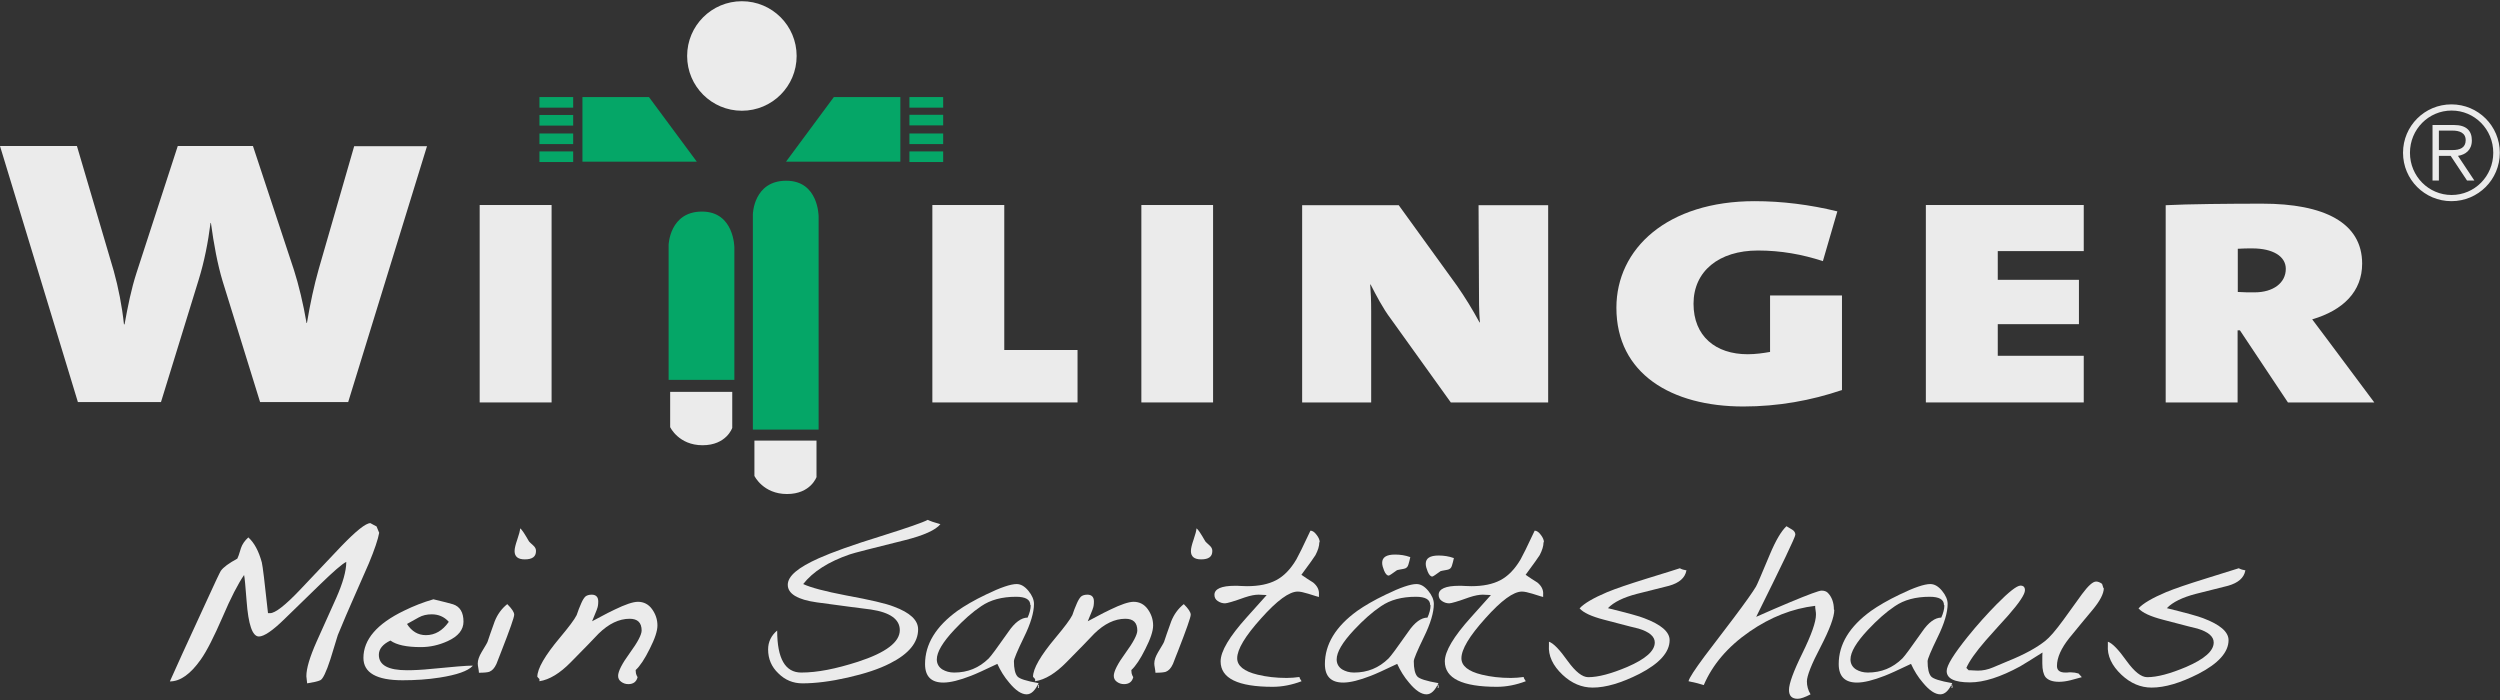 <svg width="200" height="56" viewBox="0 0 200 56" fill="none" xmlns="http://www.w3.org/2000/svg">
<rect x="0" y="0" width="200" height="56" fill="#333333" stroke="none"/>
<g clip-path="url(#clip0_709_1170)">
<path d="M30.339 42.606C30.247 43.131 29.969 43.964 29.506 45.074C29.352 45.444 28.889 46.493 28.118 48.236C27.887 48.76 27.517 49.609 27.023 50.812C26.9 51.228 26.699 51.861 26.437 52.724C26.098 53.773 25.82 54.344 25.619 54.421C25.419 54.514 25.064 54.591 24.571 54.668L24.509 54.097C24.509 53.465 24.787 52.555 25.326 51.336L26.9 47.835C27.424 46.647 27.702 45.691 27.702 44.951C27.378 45.105 26.668 45.722 25.558 46.802L22.766 49.516C21.81 50.457 21.116 50.92 20.715 50.92C20.19 50.92 19.866 49.964 19.727 48.066C19.635 46.879 19.573 46.185 19.527 46C19.049 46.694 18.463 47.82 17.8 49.377C17.121 50.935 16.55 52.077 16.057 52.771C15.239 53.927 14.422 54.514 13.589 54.514L14.591 52.292C14.931 51.568 15.563 50.164 16.519 48.097C17.198 46.601 17.584 45.799 17.661 45.676C17.861 45.383 18.308 45.059 18.987 44.689C19.034 44.611 19.141 44.318 19.28 43.84C19.373 43.563 19.558 43.27 19.866 42.992C20.345 43.424 20.699 44.087 20.946 44.997C21.008 45.228 21.177 46.586 21.44 49.053H21.609C22.01 49.053 22.812 48.437 23.985 47.203L27.285 43.717C28.488 42.468 29.259 41.851 29.63 41.851C29.784 41.943 29.953 42.02 30.123 42.113L30.339 42.637V42.606Z" fill="white" fill-opacity="0.9"/>
<path d="M37.804 53.28C37.434 53.681 36.555 53.989 35.182 54.205C34.21 54.359 33.208 54.421 32.205 54.421C30.123 54.421 29.074 53.819 29.074 52.632C29.074 51.167 30.154 49.902 32.329 48.853C33.084 48.483 33.871 48.174 34.673 47.943C35.46 48.128 35.984 48.267 36.246 48.344C36.801 48.529 37.079 48.992 37.079 49.732C37.079 50.38 36.663 50.904 35.814 51.29C35.105 51.614 34.395 51.768 33.67 51.768C32.529 51.768 31.727 51.598 31.233 51.244C30.617 51.537 30.308 51.922 30.308 52.385C30.308 53.218 31.064 53.619 32.56 53.619C33.115 53.619 33.763 53.588 34.503 53.511C36.246 53.341 37.341 53.249 37.804 53.249V53.28ZM35.892 49.732C35.521 49.331 35.074 49.146 34.534 49.146C34.149 49.146 33.809 49.223 33.501 49.393C33.501 49.393 33.177 49.578 32.56 49.917C32.93 50.503 33.439 50.812 34.072 50.812C34.796 50.812 35.398 50.457 35.892 49.763V49.732Z" fill="white" fill-opacity="0.9"/>
<path d="M41.136 49.177C41.136 49.377 40.797 50.349 40.102 52.123C40.01 52.339 39.886 52.678 39.717 53.11C39.563 53.449 39.377 53.65 39.146 53.742C39.007 53.789 38.73 53.819 38.313 53.819C38.313 53.742 38.298 53.619 38.267 53.449C38.236 53.295 38.221 53.172 38.221 53.079C38.221 52.801 38.329 52.508 38.529 52.169C38.807 51.706 38.977 51.429 39.007 51.336C39.1 51.028 39.3 50.488 39.578 49.701C39.794 49.161 40.118 48.699 40.581 48.329C40.951 48.699 41.136 48.976 41.136 49.177ZM42.879 44.087C42.879 44.534 42.586 44.75 41.984 44.75C41.444 44.75 41.167 44.534 41.167 44.087C41.167 43.871 41.244 43.563 41.383 43.162C41.521 42.761 41.599 42.468 41.614 42.267C41.737 42.344 41.969 42.699 42.323 43.316C42.354 43.347 42.462 43.47 42.663 43.64C42.817 43.779 42.879 43.917 42.879 44.072V44.087Z" fill="white" fill-opacity="0.9"/>
<path d="M52.595 50.041C52.595 50.472 52.395 51.09 51.978 51.907C51.577 52.724 51.192 53.295 50.852 53.604C50.852 53.758 50.883 53.866 50.883 53.897C50.914 53.989 50.945 54.082 51.007 54.174C50.914 54.544 50.667 54.73 50.266 54.73C50.05 54.73 49.865 54.668 49.696 54.544C49.526 54.421 49.449 54.267 49.449 54.066C49.449 53.712 49.757 53.095 50.39 52.231C51.022 51.367 51.331 50.766 51.331 50.442C51.331 49.809 51.007 49.501 50.374 49.501C49.526 49.501 48.693 49.902 47.891 50.688C47.49 51.12 46.734 51.892 45.655 52.987C44.791 53.866 43.958 54.375 43.156 54.498V54.328L42.986 54.143C42.986 53.496 43.588 52.447 44.806 50.997C45.5 50.164 45.948 49.578 46.133 49.208C46.241 48.884 46.364 48.56 46.503 48.252C46.611 48.005 46.719 47.835 46.827 47.727C46.935 47.635 47.105 47.573 47.336 47.573C47.675 47.573 47.86 47.758 47.86 48.113C47.86 48.359 47.829 48.56 47.768 48.699C47.768 48.745 47.614 49.084 47.367 49.701C48.431 49.131 49.032 48.822 49.187 48.761C50.02 48.359 50.636 48.144 51.038 48.144C51.5 48.144 51.886 48.344 52.163 48.73C52.441 49.115 52.595 49.547 52.595 50.041Z" fill="white" fill-opacity="0.9"/>
<path d="M75.238 41.928C74.853 42.406 73.896 42.838 72.354 43.223C69.747 43.871 68.297 44.241 67.989 44.349C66.277 44.935 65.028 45.737 64.256 46.724C64.842 47.002 65.999 47.311 67.696 47.635C69.624 47.989 70.889 48.282 71.505 48.529C72.801 49.007 73.449 49.609 73.449 50.349C73.449 51.398 72.709 52.308 71.213 53.064C70.318 53.526 69.177 53.897 67.819 54.205C66.462 54.514 65.243 54.668 64.195 54.668C63.454 54.668 62.806 54.406 62.267 53.866C61.711 53.341 61.449 52.694 61.449 51.953C61.449 51.352 61.696 50.843 62.174 50.442C62.174 52.694 62.822 53.804 64.102 53.804C65.382 53.804 66.863 53.511 68.637 52.94C70.873 52.215 71.984 51.367 71.984 50.411C71.984 49.547 71.213 48.992 69.67 48.76C68.868 48.668 67.434 48.467 65.351 48.19C63.794 47.974 63.022 47.496 63.022 46.786C63.022 46.077 63.855 45.398 65.506 44.658C66.539 44.195 68.205 43.593 70.503 42.884C72.616 42.221 73.85 41.789 74.22 41.588C74.405 41.681 74.745 41.804 75.254 41.943L75.238 41.928Z" fill="white" fill-opacity="0.9"/>
<path d="M83.088 54.652C82.811 55.238 82.502 55.547 82.132 55.547C81.716 55.547 81.253 55.238 80.744 54.621C80.343 54.159 80.035 53.65 79.788 53.11C78.754 53.603 78.045 53.927 77.675 54.066C76.765 54.421 76.024 54.606 75.469 54.606C74.498 54.606 74.004 54.112 74.004 53.125C74.004 51.537 74.868 50.118 76.595 48.868C77.166 48.467 77.921 48.02 78.893 47.557C80.035 47.002 80.852 46.724 81.33 46.724C81.669 46.724 81.978 46.91 82.271 47.264C82.564 47.619 82.718 47.974 82.718 48.313C82.718 48.992 82.456 49.886 81.916 50.981C81.376 52.092 81.114 52.724 81.114 52.894C81.114 53.48 81.207 53.897 81.392 54.112C81.546 54.298 82.101 54.483 83.088 54.652ZM82.425 48.406C82.425 47.958 82.04 47.742 81.284 47.742C80.158 47.742 79.233 47.989 78.492 48.498C77.798 48.961 77.089 49.593 76.348 50.38C75.407 51.383 74.945 52.169 74.945 52.755C74.945 53.094 75.099 53.372 75.392 53.557C75.654 53.712 75.963 53.804 76.333 53.804C77.413 53.804 78.323 53.434 79.094 52.678C79.279 52.493 79.803 51.783 80.667 50.55C81.191 49.778 81.716 49.408 82.209 49.408C82.364 49.069 82.456 48.73 82.456 48.421L82.425 48.406ZM83.042 55.023V54.961H83.073V54.899H83.042V54.791H83.119V54.822H83.088V54.868H83.119V55.023H83.042Z" fill="white" fill-opacity="0.9"/>
<path d="M92.25 50.041C92.25 50.472 92.049 51.09 91.633 51.907C91.232 52.724 90.846 53.295 90.507 53.604C90.507 53.758 90.538 53.866 90.538 53.897C90.568 53.989 90.599 54.082 90.661 54.174C90.568 54.544 90.322 54.73 89.921 54.73C89.705 54.73 89.52 54.668 89.35 54.544C89.18 54.421 89.103 54.267 89.103 54.066C89.103 53.712 89.412 53.095 90.044 52.231C90.676 51.367 90.985 50.766 90.985 50.442C90.985 49.809 90.661 49.501 90.029 49.501C89.18 49.501 88.347 49.902 87.545 50.688C87.144 51.12 86.389 51.892 85.309 52.987C84.445 53.866 83.612 54.375 82.81 54.498V54.328L82.641 54.143C82.641 53.496 83.242 52.447 84.461 50.997C85.155 50.164 85.602 49.578 85.787 49.208C85.895 48.884 86.018 48.56 86.157 48.252C86.265 48.005 86.373 47.835 86.481 47.727C86.589 47.635 86.759 47.573 86.99 47.573C87.329 47.573 87.514 47.758 87.514 48.113C87.514 48.359 87.484 48.56 87.422 48.699C87.422 48.745 87.268 49.084 87.021 49.701C88.085 49.131 88.687 48.822 88.841 48.761C89.674 48.359 90.291 48.144 90.692 48.144C91.154 48.144 91.54 48.344 91.818 48.73C92.095 49.115 92.25 49.547 92.25 50.041Z" fill="white" fill-opacity="0.9"/>
<path d="M95.258 49.177C95.258 49.377 94.918 50.349 94.225 52.123C94.132 52.339 94.008 52.678 93.839 53.11C93.685 53.449 93.5 53.65 93.268 53.742C93.129 53.789 92.852 53.819 92.435 53.819C92.435 53.742 92.42 53.619 92.389 53.449C92.358 53.295 92.343 53.172 92.343 53.079C92.343 52.801 92.451 52.508 92.651 52.169C92.929 51.706 93.099 51.429 93.129 51.336C93.222 51.028 93.422 50.488 93.7 49.701C93.916 49.161 94.24 48.699 94.703 48.329C95.073 48.699 95.258 48.976 95.258 49.177ZM96.985 44.087C96.985 44.534 96.692 44.75 96.091 44.75C95.551 44.75 95.273 44.534 95.273 44.087C95.273 43.871 95.35 43.563 95.489 43.162C95.628 42.761 95.705 42.468 95.721 42.267C95.844 42.344 96.075 42.699 96.43 43.316C96.461 43.347 96.569 43.47 96.769 43.64C96.924 43.779 96.985 43.917 96.985 44.072V44.087Z" fill="white" fill-opacity="0.9"/>
<path d="M105.546 43.378C105.546 43.686 105.438 44.025 105.237 44.411C105.145 44.565 104.775 45.09 104.111 45.984C104.42 46.2 104.728 46.401 105.052 46.601C105.392 46.879 105.546 47.203 105.515 47.557V47.758C105.515 47.758 105.206 47.681 104.651 47.496C104.296 47.388 104.019 47.326 103.818 47.326C103.14 47.326 102.168 48.036 100.888 49.47C99.608 50.889 98.975 51.953 98.975 52.663C98.975 53.264 99.515 53.712 100.61 53.974C101.304 54.143 102.075 54.236 102.939 54.236C103.279 54.236 103.618 54.205 103.957 54.159C103.957 54.221 104.003 54.328 104.127 54.498C103.356 54.791 102.584 54.945 101.813 54.945C99.037 54.945 97.649 54.267 97.649 52.91C97.649 52.107 98.343 50.935 99.746 49.377L101.335 47.604L100.687 47.573C100.41 47.573 100.055 47.635 99.592 47.789C98.698 48.113 98.158 48.267 98.004 48.267C97.788 48.267 97.603 48.205 97.418 48.082C97.232 47.958 97.155 47.789 97.155 47.588C97.155 47.11 97.71 46.863 98.806 46.863C98.914 46.863 99.083 46.863 99.284 46.879C99.484 46.879 99.654 46.894 99.762 46.894C100.703 46.894 101.474 46.74 102.091 46.416C102.708 46.092 103.248 45.537 103.71 44.75C103.865 44.473 104.25 43.717 104.836 42.452C104.991 42.452 105.16 42.56 105.33 42.791C105.5 43.007 105.577 43.208 105.577 43.378H105.546Z" fill="white" fill-opacity="0.9"/>
<path d="M115.077 54.652C114.799 55.238 114.491 55.547 114.121 55.547C113.704 55.547 113.241 55.238 112.732 54.621C112.331 54.159 112.023 53.65 111.776 53.11C110.743 53.603 110.033 53.927 109.663 54.066C108.753 54.421 108.013 54.606 107.457 54.606C106.486 54.606 105.992 54.112 105.992 53.125C105.992 51.537 106.856 50.118 108.583 48.868C109.154 48.467 109.91 48.02 110.882 47.557C112.023 47.002 112.84 46.724 113.318 46.724C113.658 46.724 113.966 46.91 114.259 47.264C114.552 47.619 114.707 47.974 114.707 48.313C114.707 48.992 114.444 49.886 113.905 50.981C113.365 52.092 113.103 52.724 113.103 52.894C113.103 53.48 113.195 53.897 113.38 54.112C113.534 54.297 114.09 54.483 115.077 54.652ZM114.414 48.406C114.414 47.958 114.028 47.742 113.272 47.742C112.146 47.742 111.221 47.989 110.48 48.498C109.786 48.961 109.077 49.593 108.337 50.38C107.396 51.382 106.933 52.169 106.933 52.755C106.933 53.094 107.087 53.372 107.38 53.557C107.643 53.711 107.951 53.804 108.321 53.804C109.401 53.804 110.311 53.434 111.082 52.678C111.267 52.493 111.792 51.783 112.655 50.55C113.18 49.778 113.704 49.408 114.198 49.408C114.352 49.069 114.444 48.73 114.444 48.421L114.414 48.406ZM112.825 44.565C112.779 44.781 112.732 44.982 112.671 45.167C112.624 45.352 112.501 45.475 112.301 45.506C111.961 45.568 111.792 45.599 111.761 45.614C111.375 45.892 111.159 46.046 111.097 46.046C110.959 46.046 110.835 45.907 110.727 45.645C110.635 45.413 110.573 45.213 110.573 45.028C110.573 44.581 110.912 44.365 111.606 44.365C112.023 44.365 112.424 44.426 112.809 44.565H112.825ZM116.311 44.642C116.264 44.858 116.218 45.059 116.156 45.244C116.11 45.429 115.987 45.552 115.786 45.583C115.447 45.645 115.277 45.676 115.246 45.691C114.861 45.969 114.645 46.123 114.583 46.123C114.444 46.123 114.321 45.984 114.213 45.722C114.121 45.491 114.059 45.29 114.059 45.105C114.059 44.658 114.398 44.442 115.092 44.442C115.509 44.442 115.91 44.503 116.295 44.642H116.311ZM115.015 55.022V54.961H115.046V54.899H115.015V54.791H115.092V54.822H115.061V54.868H115.092V55.022H115.015Z" fill="white" fill-opacity="0.9"/>
<path d="M123.483 43.378C123.483 43.686 123.375 44.025 123.175 44.411C123.082 44.565 122.712 45.09 122.049 45.984C122.357 46.2 122.666 46.401 122.99 46.601C123.329 46.879 123.483 47.203 123.452 47.557V47.758C123.452 47.758 123.144 47.681 122.589 47.496C122.234 47.388 121.956 47.326 121.756 47.326C121.077 47.326 120.105 48.036 118.825 49.47C117.545 50.889 116.913 51.953 116.913 52.663C116.913 53.264 117.453 53.712 118.548 53.974C119.242 54.143 120.013 54.236 120.877 54.236C121.216 54.236 121.555 54.205 121.895 54.159C121.895 54.221 121.941 54.328 122.064 54.498C121.293 54.791 120.522 54.945 119.751 54.945C116.974 54.945 115.586 54.267 115.586 52.91C115.586 52.107 116.28 50.935 117.684 49.377L119.273 47.604L118.625 47.573C118.347 47.573 117.992 47.635 117.53 47.789C116.635 48.113 116.095 48.267 115.941 48.267C115.725 48.267 115.54 48.205 115.355 48.082C115.17 47.958 115.093 47.789 115.093 47.588C115.093 47.11 115.648 46.863 116.743 46.863C116.851 46.863 117.021 46.863 117.221 46.879C117.437 46.879 117.591 46.894 117.699 46.894C118.64 46.894 119.411 46.74 120.028 46.416C120.645 46.092 121.185 45.537 121.648 44.75C121.802 44.473 122.188 43.717 122.774 42.452C122.928 42.452 123.098 42.56 123.267 42.791C123.437 43.007 123.514 43.208 123.514 43.378H123.483Z" fill="white" fill-opacity="0.9"/>
<path d="M134.912 45.645C134.804 46.231 134.341 46.632 133.524 46.863C133.046 46.987 132.182 47.203 130.948 47.511C129.884 47.789 129.113 48.159 128.635 48.653C130.192 49.038 131.164 49.3 131.534 49.455C132.891 49.964 133.57 50.55 133.57 51.213C133.57 52.169 132.768 53.079 131.149 53.912C129.714 54.637 128.465 55.007 127.416 55.007C126.537 55.007 125.735 54.668 125.01 53.989C124.223 53.249 123.853 52.462 123.915 51.614V51.336C124.285 51.46 124.779 51.984 125.426 52.894C126.043 53.742 126.583 54.174 127.061 54.174C127.863 54.174 128.897 53.897 130.177 53.357C131.642 52.724 132.382 52.077 132.382 51.398C132.382 50.92 131.951 50.55 131.087 50.288C131.056 50.288 130.131 50.056 128.326 49.578C127.323 49.316 126.676 49.023 126.367 48.668C126.737 48.267 127.478 47.835 128.573 47.372C129.282 47.079 130.331 46.725 131.719 46.293C133.231 45.83 134.11 45.552 134.388 45.46C134.542 45.552 134.727 45.599 134.927 45.63L134.912 45.645Z" fill="white" fill-opacity="0.9"/>
<path d="M146.742 48.791C146.742 49.362 146.372 50.349 145.647 51.753C144.907 53.156 144.552 54.082 144.552 54.514C144.552 54.868 144.645 55.223 144.845 55.547C144.398 55.778 144.059 55.902 143.812 55.902C143.349 55.902 143.118 55.67 143.118 55.192C143.118 54.699 143.473 53.712 144.197 52.246C144.922 50.766 145.277 49.748 145.277 49.177C145.277 49.1 145.277 48.992 145.246 48.822C145.215 48.668 145.215 48.544 145.215 48.467C143.395 48.683 141.653 49.362 139.956 50.534C138.198 51.753 136.995 53.187 136.301 54.807C136.023 54.714 135.622 54.606 135.082 54.498C135.144 54.221 135.576 53.573 136.362 52.508C136.64 52.154 137.426 51.12 138.707 49.424C139.647 48.174 140.234 47.342 140.48 46.925C140.557 46.802 140.928 45.938 141.591 44.349C142.069 43.208 142.516 42.468 142.917 42.097C143.072 42.19 143.226 42.282 143.38 42.375C143.534 42.468 143.627 42.606 143.627 42.776C143.627 42.961 142.578 45.151 140.496 49.347C141.529 48.884 142.439 48.498 143.21 48.174C144.691 47.557 145.524 47.249 145.724 47.249C145.94 47.249 146.11 47.311 146.218 47.419C146.542 47.742 146.712 48.205 146.712 48.761L146.742 48.791Z" fill="white" fill-opacity="0.9"/>
<path d="M156.181 54.652C155.904 55.238 155.595 55.547 155.225 55.547C154.809 55.547 154.346 55.238 153.837 54.621C153.436 54.159 153.127 53.65 152.881 53.11C151.847 53.603 151.138 53.927 150.768 54.066C149.858 54.421 149.117 54.606 148.562 54.606C147.59 54.606 147.097 54.112 147.097 53.125C147.097 51.537 147.96 50.118 149.688 48.868C150.259 48.467 151.014 48.02 151.986 47.557C153.127 47.002 153.945 46.724 154.423 46.724C154.762 46.724 155.071 46.91 155.364 47.264C155.657 47.619 155.811 47.974 155.811 48.313C155.811 48.992 155.549 49.886 155.009 50.981C154.469 52.092 154.207 52.724 154.207 52.894C154.207 53.48 154.3 53.897 154.485 54.112C154.639 54.298 155.194 54.483 156.181 54.652ZM155.518 48.406C155.518 47.958 155.132 47.742 154.377 47.742C153.251 47.742 152.325 47.989 151.585 48.498C150.891 48.961 150.181 49.593 149.441 50.38C148.5 51.383 148.038 52.169 148.038 52.755C148.038 53.094 148.192 53.372 148.485 53.557C148.747 53.712 149.055 53.804 149.426 53.804C150.505 53.804 151.415 53.434 152.187 52.678C152.372 52.493 152.896 51.783 153.76 50.55C154.284 49.778 154.809 49.408 155.302 49.408C155.456 49.069 155.549 48.73 155.549 48.421L155.518 48.406ZM156.12 55.023V54.961H156.15V54.899H156.12V54.791H156.197V54.822H156.166V54.868H156.197V55.023H156.12Z" fill="white" fill-opacity="0.9"/>
<path d="M168.305 47.048C168.305 47.496 167.996 48.082 167.379 48.822C167.04 49.223 166.423 49.964 165.544 51.043C164.896 51.861 164.557 52.601 164.557 53.28C164.557 53.634 164.788 53.804 165.235 53.804C165.328 53.804 165.42 53.804 165.513 53.789H165.698C165.883 53.789 166.084 53.819 166.284 53.881L166.546 54.174C166.546 54.174 166.192 54.267 165.636 54.421C165.266 54.514 164.958 54.544 164.726 54.544C164.217 54.544 163.863 54.421 163.647 54.174C163.477 53.958 163.385 53.588 163.385 53.064V52.632C163.385 52.493 163.385 52.354 163.4 52.2C162.552 52.74 161.95 53.11 161.611 53.31C160.053 54.159 158.711 54.591 157.601 54.591C156.351 54.591 155.734 54.282 155.734 53.681C155.734 53.233 156.305 52.323 157.431 50.92C158.202 49.964 158.973 49.115 159.729 48.344C160.716 47.342 161.349 46.848 161.642 46.848C161.873 46.848 161.996 46.971 161.996 47.218C161.996 47.542 161.549 48.221 160.639 49.254C160.238 49.686 159.652 50.349 158.865 51.228C158.063 52.154 157.539 52.894 157.308 53.434L157.493 53.619C157.585 53.619 157.709 53.619 157.863 53.634C158.017 53.634 158.14 53.65 158.233 53.65C158.619 53.65 159.02 53.573 159.451 53.388C159.714 53.28 160.099 53.11 160.624 52.894C161.935 52.37 162.937 51.814 163.616 51.275C163.971 50.997 164.464 50.426 165.081 49.578C165.359 49.192 165.852 48.514 166.562 47.527C167.055 46.863 167.426 46.524 167.688 46.524C167.842 46.524 167.996 46.586 168.166 46.709L168.274 47.048H168.305Z" fill="white" fill-opacity="0.9"/>
<path d="M179.626 45.645C179.518 46.231 179.055 46.632 178.238 46.863C177.76 46.987 176.896 47.203 175.662 47.511C174.598 47.789 173.826 48.159 173.348 48.653C174.906 49.038 175.862 49.3 176.248 49.455C177.605 49.964 178.284 50.55 178.284 51.213C178.284 52.169 177.482 53.079 175.862 53.912C174.428 54.637 173.194 55.007 172.13 55.007C171.251 55.007 170.449 54.668 169.724 53.989C168.937 53.249 168.567 52.462 168.629 51.614V51.336C168.999 51.46 169.492 51.984 170.14 52.894C170.757 53.742 171.297 54.174 171.775 54.174C172.577 54.174 173.611 53.897 174.891 53.357C176.356 52.724 177.096 52.077 177.096 51.398C177.096 50.92 176.664 50.55 175.801 50.288C175.77 50.288 174.844 50.056 173.04 49.578C172.037 49.316 171.39 49.023 171.081 48.668C171.451 48.267 172.192 47.835 173.287 47.372C173.996 47.079 175.045 46.725 176.433 46.293C177.929 45.83 178.824 45.552 179.101 45.46C179.271 45.552 179.441 45.599 179.641 45.63L179.626 45.645Z" fill="white" fill-opacity="0.9"/>
<path d="M34.164 11.697H28.334L25.495 21.537C25.125 22.848 24.817 24.267 24.555 25.841H24.524C24.262 24.298 23.891 22.771 23.521 21.614L20.236 11.682H14.221L10.935 21.784C10.488 23.157 10.226 24.514 9.964 25.949H9.917C9.763 24.499 9.47 23.003 9.1 21.676L6.154 11.682H0L6.231 32.164H12.879L15.902 22.355C16.349 20.905 16.642 19.409 16.843 17.836H16.874C17.105 19.532 17.398 21.136 17.814 22.509L20.807 32.164H27.855L34.164 11.682V11.697Z" fill="white" fill-opacity="0.9"/>
<path d="M44.127 32.195V16.401H38.374V32.195H44.127Z" fill="white" fill-opacity="0.9"/>
<path d="M86.203 32.195V28H80.342V16.401H74.589V32.195H86.203Z" fill="white" fill-opacity="0.9"/>
<path d="M97.046 32.195V16.401H91.309V32.195H97.046Z" fill="white" fill-opacity="0.9"/>
<path fill-rule="evenodd" clip-rule="evenodd" d="M123.853 32.195V16.417H118.285L118.315 22.694C118.315 23.882 118.315 24.946 118.393 25.794H118.362C117.806 24.761 117.205 23.789 116.573 22.879L111.899 16.417H104.172V32.195H109.694V24.915C109.694 23.974 109.663 23.404 109.616 22.756H109.647C110.064 23.573 110.65 24.699 111.251 25.486L116.064 32.195H123.822H123.853Z" fill="white" fill-opacity="0.9"/>
<path d="M147.358 31.224V23.635H141.605V28.154C141.081 28.247 140.448 28.339 139.816 28.339C137.24 28.339 135.482 26.89 135.482 24.298C135.482 21.707 137.503 20.041 140.634 20.041C142.469 20.041 144.181 20.35 145.831 20.89L146.988 16.91C144.783 16.37 142.546 16.093 140.371 16.093C133.384 16.093 129.312 19.887 129.312 24.622C129.312 29.897 133.724 32.519 139.461 32.519C142.268 32.519 144.875 32.041 147.343 31.208L147.358 31.224Z" fill="white" fill-opacity="0.9"/>
<path d="M166.7 32.195V28.463H159.821V25.933H166.315V22.386H159.821V20.088H166.7V16.401H154.068V32.195H166.7Z" fill="white" fill-opacity="0.9"/>
<path fill-rule="evenodd" clip-rule="evenodd" d="M189.943 32.195L186.319 27.337C185.794 26.612 185.27 25.964 184.977 25.548C187.445 24.823 188.972 23.327 188.972 21.09C188.972 17.805 185.918 16.293 180.982 16.293C178.437 16.293 174.967 16.324 173.255 16.417V32.195H179.008V26.427H179.193L183.034 32.195H189.943ZM182.864 21.507C182.864 22.633 181.861 23.388 180.365 23.388C179.918 23.388 179.424 23.388 179.023 23.357V19.902C179.394 19.872 179.841 19.872 180.18 19.872C181.83 19.872 182.864 20.504 182.864 21.507Z" fill="white" fill-opacity="0.9"/>
<path d="M63.731 4.479C63.731 6.9 61.773 8.859 59.351 8.859C56.929 8.859 54.971 6.9 54.971 4.479C54.971 2.057 56.929 0.098 59.351 0.098C61.773 0.098 63.731 2.057 63.731 4.479Z" fill="white" fill-opacity="0.9"/>
<path d="M46.595 7.764V12.931H55.741L51.916 7.764H46.595Z" fill="#05A667"/>
<path d="M72.029 7.764V12.931H62.883L66.708 7.764H72.029Z" fill="#05A667"/>
<path d="M43.155 7.764H45.854V8.612H43.155V7.764Z" fill="#05A667"/>
<path d="M72.754 7.764H75.453V8.612H72.754V7.764Z" fill="#05A667"/>
<path d="M72.754 10.679H75.453V11.527H72.754V10.679Z" fill="#05A667"/>
<path d="M72.754 9.183H75.453V10.031H72.754V9.183Z" fill="#05A667"/>
<path d="M72.754 12.114H75.453V12.962H72.754V12.114Z" fill="#05A667"/>
<path d="M43.155 9.198H45.854V10.047H43.155V9.198Z" fill="#05A667"/>
<path d="M43.155 10.679H45.854V11.527H43.155V10.679Z" fill="#05A667"/>
<path d="M43.155 12.114H45.854V12.962H43.155V12.114Z" fill="#05A667"/>
<path d="M65.32 38.149V35.249H60.353V38.072C60.353 38.072 61.048 39.522 62.96 39.522C64.873 39.522 65.335 38.133 65.335 38.133L65.32 38.149Z" fill="white" fill-opacity="0.9"/>
<path d="M58.58 34.247V31.347H53.613V34.169C53.613 34.169 54.292 35.619 56.205 35.619C58.117 35.619 58.58 34.231 58.58 34.231V34.247Z" fill="white" fill-opacity="0.9"/>
<path d="M58.749 19.81V30.391H53.489V19.594C53.489 19.594 53.566 16.926 56.158 16.926C58.749 16.926 58.749 19.81 58.749 19.81Z" fill="#05A667"/>
<path d="M65.489 17.342V34.37H60.23V17.126C60.23 17.126 60.291 14.458 62.898 14.458C65.504 14.458 65.489 17.327 65.489 17.327V17.342Z" fill="#05A667"/>
<path fill-rule="evenodd" clip-rule="evenodd" d="M194.617 14.443H195.111V12.468H196.052L197.363 14.443H197.949L196.638 12.468C197.239 12.376 197.748 12.005 197.748 11.234C197.748 10.463 197.317 10 196.314 10H194.602V14.443H194.617ZM195.111 10.448H196.206C196.746 10.448 197.255 10.617 197.255 11.219C197.255 11.82 196.792 12.005 196.206 12.005H195.111V10.448ZM192.797 12.222C192.797 10.34 194.294 8.844 196.129 8.844C197.964 8.844 199.461 10.34 199.461 12.222C199.461 14.103 197.964 15.599 196.129 15.599C194.294 15.599 192.797 14.103 192.797 12.222ZM192.242 12.222C192.242 14.365 193.97 16.093 196.114 16.093C198.257 16.093 199.985 14.365 199.985 12.222C199.985 10.078 198.257 8.35 196.114 8.35C193.97 8.35 192.242 10.078 192.242 12.222Z" fill="white" fill-opacity="0.9"/>
</g>
<defs>
<clipPath id="clip0_709_1170">
<rect width="200" height="55.803" fill="white" transform="translate(0 0.098)"/>
</clipPath>
</defs>
</svg>
